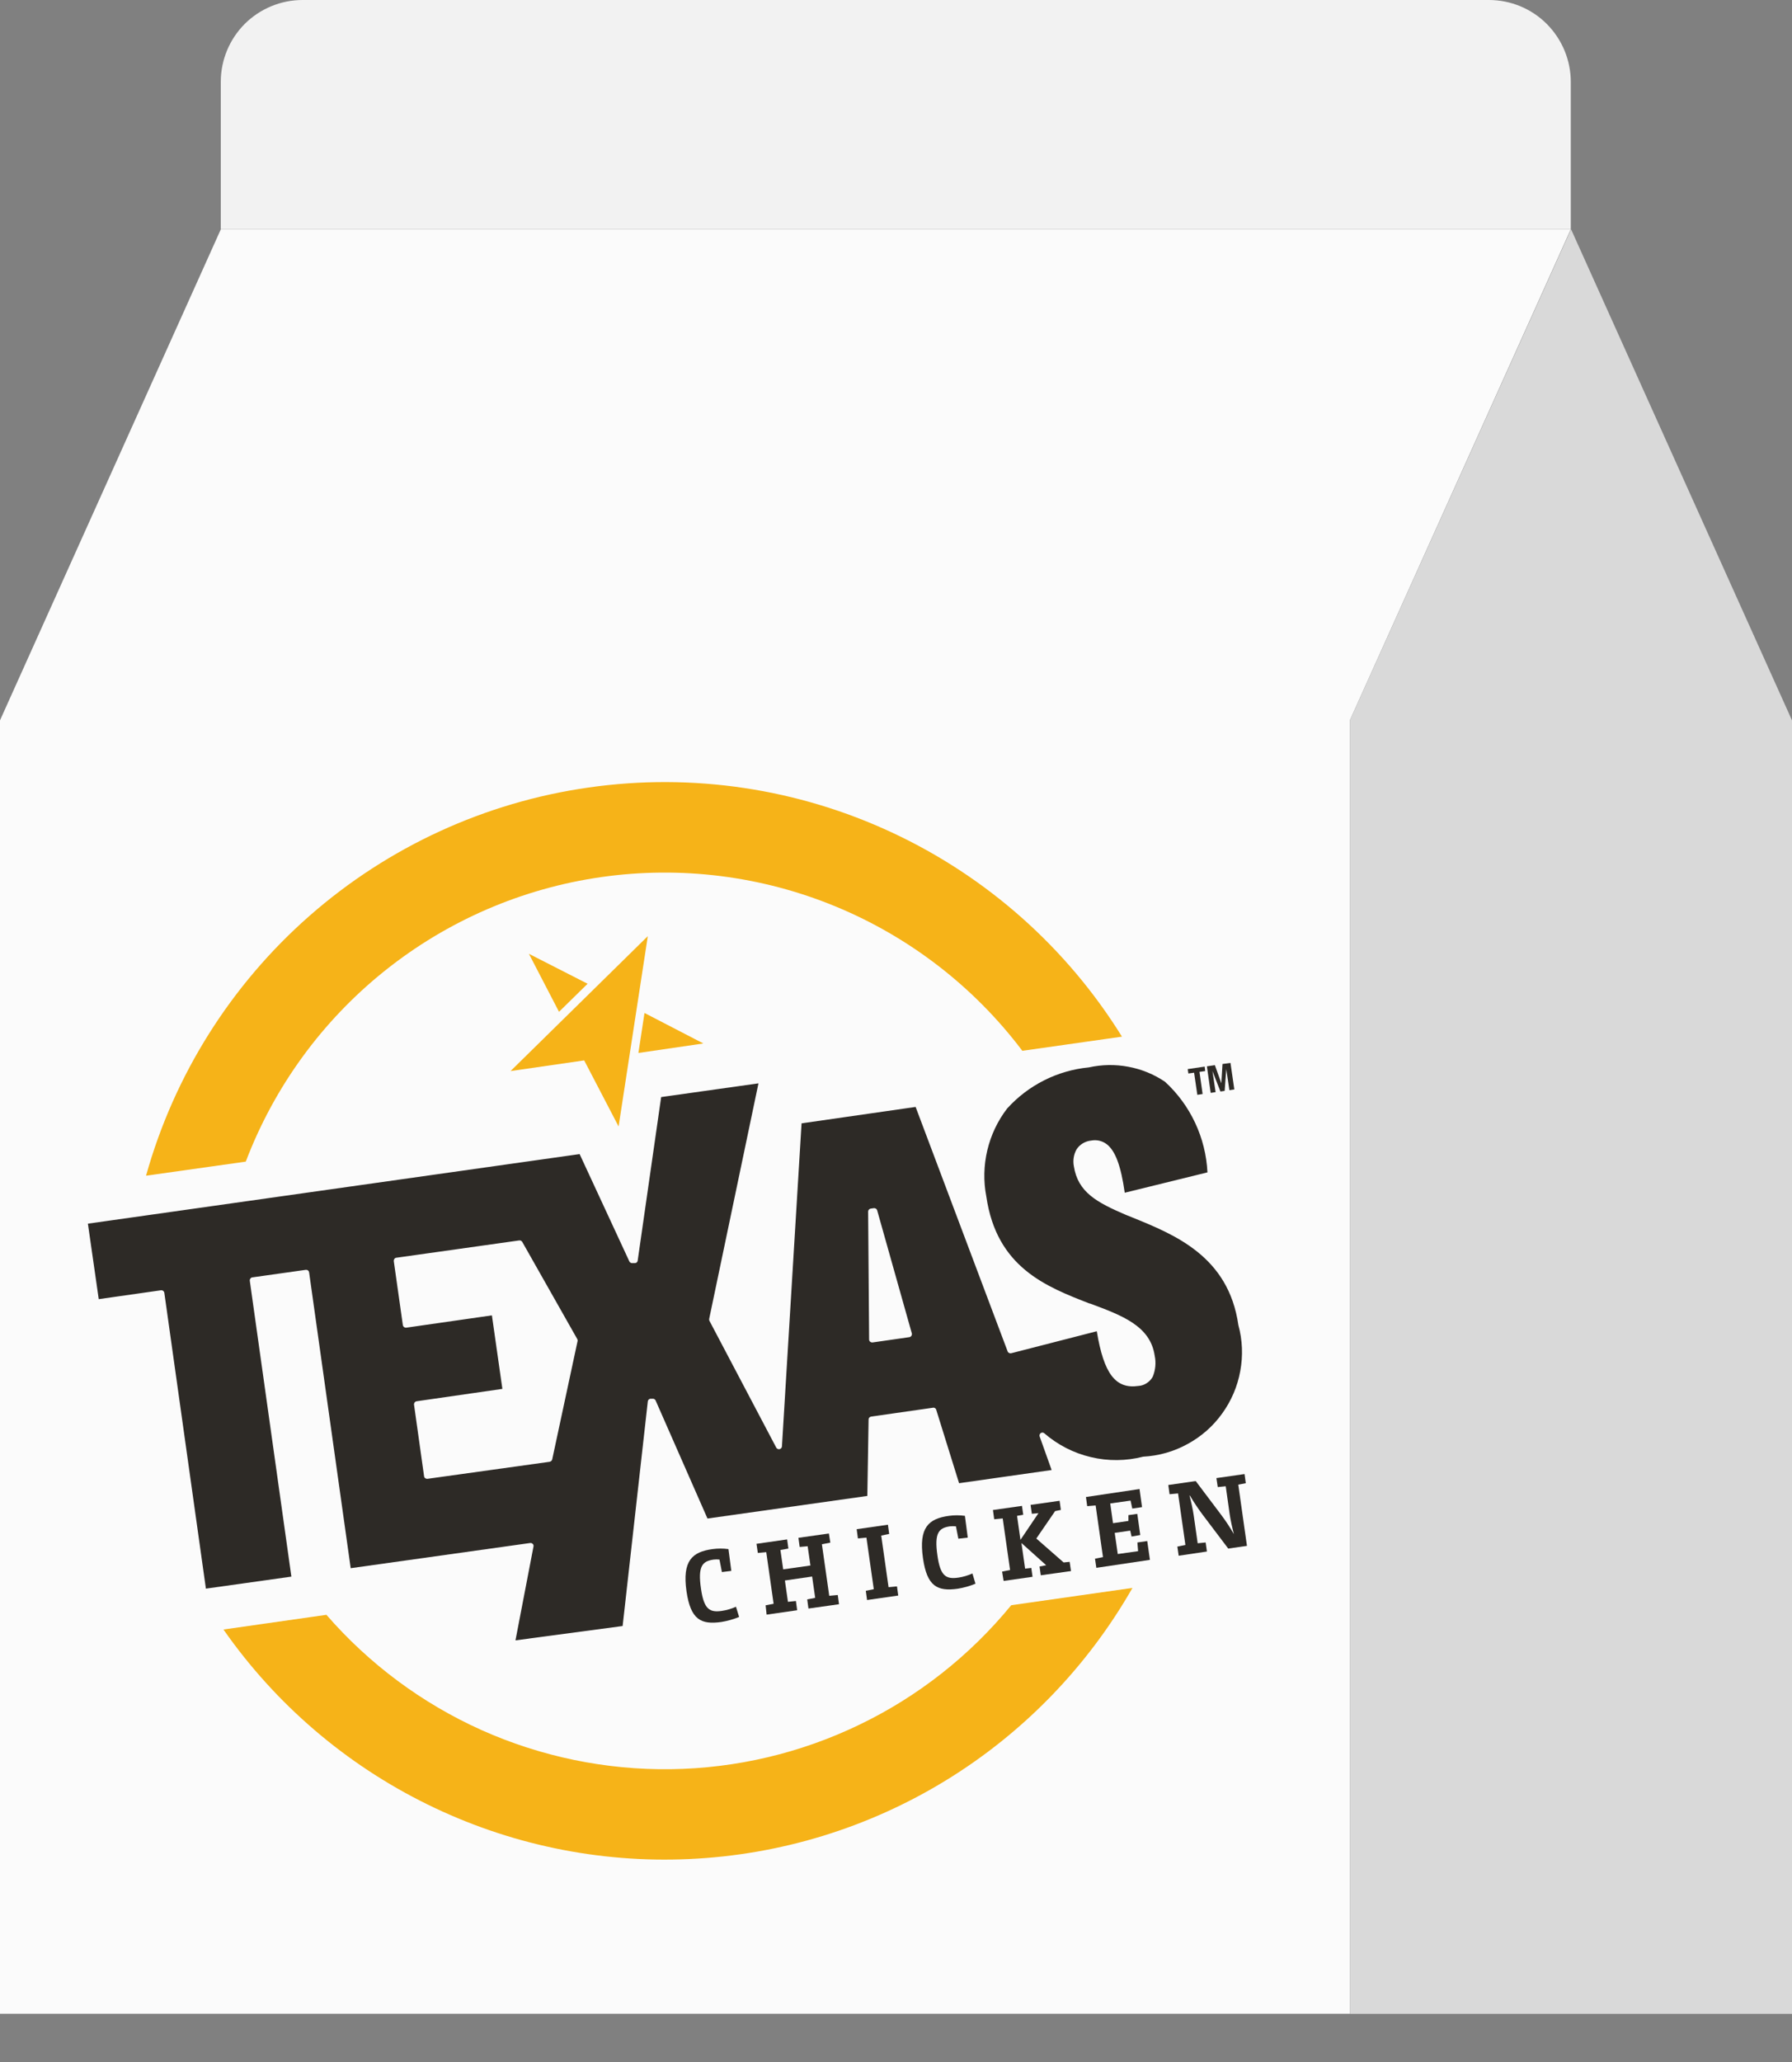 <svg width="20" height="23" viewBox="0 0 20 23" fill="none" xmlns="http://www.w3.org/2000/svg">
<rect x="0" y="0" width="20" height="23" fill="#808080" stroke="none"/>
<path d="M17.534 2.557L20 8.035V22.463H15.066V8.035L17.534 2.557Z" fill="#D9D9D9"/>
<path d="M16.617 0H3.377C3.135 0 2.903 0.096 2.731 0.267C2.56 0.439 2.464 0.671 2.464 0.913V2.557H17.531V0.913C17.531 0.671 17.434 0.439 17.263 0.267C17.092 0.096 16.86 0 16.617 0Z" fill="#F2F2F2"/>
<path d="M0 8.035V22.462H15.065V8.035L17.531 2.557H2.465L0 8.035Z" fill="#FBFBFB"/>
<path d="M2.743 12.957C3.061 12.121 3.597 11.386 4.295 10.828C4.993 10.27 5.827 9.909 6.712 9.783C7.597 9.657 8.5 9.77 9.326 10.111C10.152 10.452 10.872 11.008 11.41 11.721L12.522 11.563C11.907 10.572 11.016 9.781 9.959 9.288C8.902 8.794 7.725 8.619 6.57 8.784C5.415 8.948 4.333 9.445 3.456 10.214C2.579 10.983 1.944 11.991 1.63 13.114L2.743 12.957Z" fill="#F6B318"/>
<path d="M11.286 17.905C10.824 18.468 10.245 18.924 9.589 19.239C8.933 19.555 8.217 19.724 7.489 19.734C6.761 19.744 6.04 19.595 5.375 19.298C4.711 19 4.12 18.561 3.643 18.012L2.494 18.176C3.074 19.006 3.856 19.677 4.765 20.124C5.674 20.572 6.682 20.783 7.694 20.736C8.706 20.69 9.69 20.389 10.555 19.86C11.419 19.331 12.136 18.592 12.639 17.712L11.286 17.905Z" fill="#F6B318"/>
<path d="M8.057 17.535L8.03 17.396C8.008 17.393 7.986 17.393 7.964 17.396C7.842 17.414 7.785 17.464 7.824 17.724C7.857 17.954 7.923 17.988 8.058 17.968C8.112 17.96 8.165 17.944 8.214 17.922L8.249 18.036C8.185 18.062 8.118 18.081 8.05 18.092C7.822 18.124 7.708 18.065 7.662 17.751C7.613 17.409 7.725 17.31 7.952 17.279C8.011 17.271 8.071 17.271 8.13 17.279L8.162 17.522L8.057 17.535Z" fill="#2D2A26"/>
<path d="M8.545 17.906L8.634 17.889L8.552 17.313L8.458 17.322L8.443 17.22L8.785 17.171L8.799 17.273L8.71 17.289L8.741 17.505L9.045 17.462L9.014 17.247L8.925 17.255L8.911 17.153L9.251 17.105L9.267 17.207L9.173 17.225L9.255 17.8L9.35 17.791L9.364 17.894L9.023 17.942L9.009 17.84L9.098 17.823L9.064 17.585L8.76 17.629L8.794 17.867L8.883 17.858L8.897 17.961L8.556 18.01L8.545 17.906Z" fill="#2D2A26"/>
<path d="M9.663 17.744L9.752 17.726L9.67 17.151L9.575 17.16L9.561 17.057L9.91 17.007L9.924 17.11L9.835 17.128L9.917 17.704L10.011 17.695L10.025 17.797L9.677 17.847L9.663 17.744Z" fill="#2D2A26"/>
<path d="M10.696 17.163L10.669 17.025C10.647 17.023 10.624 17.023 10.602 17.025C10.481 17.043 10.424 17.093 10.463 17.354C10.495 17.583 10.561 17.617 10.697 17.597C10.751 17.589 10.803 17.573 10.853 17.551L10.887 17.665C10.824 17.691 10.757 17.71 10.689 17.721C10.46 17.753 10.346 17.694 10.301 17.38C10.252 17.038 10.364 16.939 10.591 16.908C10.65 16.9 10.71 16.9 10.769 16.908L10.801 17.151L10.696 17.163Z" fill="#2D2A26"/>
<path d="M11.184 17.53L11.273 17.512L11.191 16.937L11.096 16.946L11.082 16.843L11.406 16.797L11.42 16.896L11.351 16.908L11.389 17.176L11.59 16.878L11.516 16.885L11.502 16.786L11.826 16.74L11.84 16.842L11.776 16.855L11.566 17.161L11.871 17.428L11.938 17.421L11.953 17.524L11.616 17.571L11.602 17.473L11.676 17.459L11.4 17.211L11.441 17.497L11.51 17.489L11.524 17.588L11.201 17.634L11.184 17.53Z" fill="#2D2A26"/>
<path d="M12.629 17.139L12.614 17.073L12.441 17.098L12.475 17.334L12.702 17.302L12.694 17.205L12.804 17.189L12.834 17.399L12.236 17.488L12.221 17.386L12.31 17.368L12.228 16.792L12.134 16.8L12.12 16.698L12.718 16.609L12.746 16.811L12.637 16.827L12.618 16.738L12.391 16.77L12.422 16.99L12.594 16.965V16.9L12.693 16.886L12.726 17.122L12.629 17.139Z" fill="#2D2A26"/>
<path d="M13.155 17.353L13.14 17.251L13.23 17.233L13.148 16.658L13.053 16.667L13.039 16.564L13.345 16.52L13.633 16.902C13.683 16.969 13.729 17.039 13.771 17.112C13.751 17.035 13.733 16.951 13.724 16.889L13.68 16.578L13.591 16.587L13.576 16.487L13.89 16.442L13.904 16.544L13.82 16.56L13.917 17.243L13.708 17.273L13.419 16.891C13.369 16.824 13.323 16.754 13.28 16.682H13.276C13.296 16.759 13.314 16.842 13.323 16.905L13.367 17.214L13.456 17.205L13.47 17.306L13.155 17.353Z" fill="#2D2A26"/>
<path d="M12.18 12.722C12.21 12.716 12.24 12.717 12.27 12.724C12.299 12.731 12.327 12.744 12.351 12.762C12.448 12.836 12.51 13.003 12.553 13.304L13.476 13.077C13.457 12.691 13.287 12.327 13.002 12.066C12.879 11.983 12.74 11.926 12.594 11.899C12.447 11.871 12.297 11.874 12.152 11.906C11.801 11.94 11.476 12.104 11.24 12.365C11.134 12.503 11.059 12.662 11.019 12.831C10.979 13 10.975 13.176 11.008 13.346C11.123 14.137 11.674 14.351 12.161 14.54H12.166C12.523 14.673 12.838 14.789 12.887 15.121C12.904 15.2 12.896 15.282 12.865 15.357C12.849 15.386 12.826 15.41 12.798 15.428C12.771 15.446 12.739 15.457 12.706 15.459C12.451 15.496 12.319 15.324 12.241 14.849L11.287 15.094C11.279 15.096 11.27 15.095 11.263 15.092C11.255 15.088 11.249 15.082 11.246 15.074L10.219 12.347L8.946 12.53L8.727 16.133C8.727 16.141 8.724 16.148 8.719 16.153C8.714 16.159 8.708 16.162 8.701 16.164C8.694 16.166 8.686 16.165 8.68 16.162C8.673 16.159 8.667 16.154 8.664 16.148L7.916 14.729C7.914 14.721 7.914 14.713 7.916 14.706L8.465 12.084L7.379 12.237L7.117 14.061C7.116 14.068 7.113 14.075 7.108 14.08C7.103 14.085 7.096 14.088 7.089 14.089H7.059C7.052 14.09 7.045 14.089 7.038 14.085C7.032 14.082 7.027 14.076 7.024 14.07L6.469 12.873L0.981 13.649L1.102 14.491L1.797 14.392C1.805 14.391 1.814 14.393 1.821 14.399C1.828 14.404 1.833 14.412 1.834 14.42L2.298 17.72L3.252 17.586L2.788 14.286C2.787 14.277 2.789 14.268 2.795 14.261C2.797 14.258 2.8 14.255 2.804 14.252C2.808 14.25 2.812 14.248 2.817 14.248L3.413 14.164C3.417 14.164 3.421 14.164 3.426 14.165C3.43 14.166 3.434 14.168 3.437 14.171C3.441 14.173 3.444 14.177 3.446 14.18C3.448 14.184 3.449 14.188 3.45 14.193L3.914 17.492L5.917 17.211H5.921C5.926 17.21 5.931 17.212 5.936 17.214C5.94 17.216 5.944 17.219 5.948 17.223C5.951 17.227 5.953 17.231 5.954 17.236C5.955 17.241 5.955 17.246 5.954 17.251L5.753 18.297L6.949 18.137L7.23 15.631C7.231 15.624 7.234 15.617 7.239 15.612C7.244 15.607 7.251 15.603 7.258 15.602H7.281C7.289 15.601 7.296 15.602 7.303 15.606C7.309 15.609 7.314 15.615 7.317 15.621L7.896 16.938L9.68 16.686L9.694 15.833C9.694 15.825 9.697 15.818 9.702 15.812C9.708 15.806 9.715 15.802 9.722 15.801L10.413 15.702C10.421 15.7 10.428 15.702 10.435 15.706C10.442 15.711 10.447 15.717 10.449 15.725L10.704 16.544L11.737 16.397L11.603 16.022C11.601 16.016 11.601 16.009 11.603 16.003C11.605 15.997 11.608 15.991 11.613 15.987C11.619 15.982 11.626 15.979 11.634 15.979C11.642 15.979 11.649 15.982 11.655 15.987C11.804 16.116 11.983 16.208 12.175 16.253C12.367 16.299 12.568 16.297 12.759 16.248C12.932 16.239 13.102 16.191 13.254 16.107C13.407 16.024 13.539 15.908 13.64 15.767C13.742 15.626 13.811 15.465 13.842 15.294C13.874 15.123 13.867 14.947 13.821 14.78C13.711 14.011 13.108 13.771 12.631 13.577L12.566 13.551C12.242 13.412 12.03 13.299 11.985 13.008C11.973 12.945 11.983 12.88 12.013 12.824C12.031 12.795 12.055 12.771 12.085 12.753C12.114 12.736 12.146 12.725 12.18 12.722ZM6.446 14.959L6.163 16.279C6.162 16.285 6.158 16.291 6.153 16.296C6.148 16.3 6.142 16.303 6.135 16.305L4.771 16.495H4.766C4.759 16.495 4.752 16.493 4.746 16.488C4.742 16.486 4.739 16.482 4.737 16.479C4.735 16.475 4.733 16.47 4.733 16.466L4.621 15.669C4.62 15.664 4.62 15.66 4.622 15.655C4.623 15.651 4.625 15.647 4.627 15.644C4.63 15.64 4.633 15.637 4.637 15.635C4.641 15.632 4.645 15.631 4.65 15.63L5.607 15.492L5.49 14.672L4.535 14.809C4.53 14.81 4.526 14.809 4.521 14.808C4.517 14.807 4.513 14.805 4.51 14.803C4.506 14.8 4.503 14.797 4.501 14.793C4.498 14.789 4.497 14.785 4.496 14.78L4.395 14.067C4.395 14.063 4.395 14.058 4.396 14.054C4.397 14.05 4.399 14.046 4.402 14.042C4.404 14.038 4.408 14.035 4.411 14.033C4.415 14.031 4.42 14.029 4.424 14.029L5.795 13.836C5.801 13.835 5.808 13.836 5.814 13.839C5.82 13.842 5.825 13.847 5.829 13.853L6.442 14.935C6.446 14.942 6.448 14.951 6.446 14.959ZM10.172 14.9C10.169 14.904 10.166 14.907 10.162 14.91C10.158 14.913 10.153 14.914 10.149 14.915L9.738 14.974H9.733C9.725 14.974 9.718 14.971 9.712 14.966C9.708 14.963 9.705 14.959 9.703 14.955C9.701 14.95 9.7 14.946 9.7 14.941L9.689 13.514C9.689 13.506 9.692 13.498 9.698 13.492C9.703 13.486 9.71 13.482 9.718 13.481L9.753 13.476C9.761 13.475 9.769 13.477 9.776 13.482C9.783 13.486 9.788 13.493 9.79 13.501L10.178 14.878C10.178 14.886 10.176 14.893 10.172 14.9Z" fill="#2D2A26"/>
<path d="M13.451 11.947L13.387 11.956L13.422 12.203L13.363 12.212L13.327 11.965L13.263 11.974L13.256 11.925L13.445 11.897L13.451 11.947Z" fill="#2D2A26"/>
<path d="M13.559 11.881L13.631 12.083L13.644 11.868L13.733 11.856L13.776 12.152L13.721 12.16L13.686 11.925L13.668 12.168L13.621 12.175L13.532 11.947L13.567 12.182L13.512 12.19L13.47 11.894L13.559 11.881Z" fill="#2D2A26"/>
<path d="M7.23 10.442L5.698 11.947L6.52 11.828L6.904 12.565L7.23 10.442Z" fill="#F6B318"/>
<path d="M6.558 10.973L5.903 10.639L6.239 11.286L6.558 10.973Z" fill="#F6B318"/>
<path d="M7.193 11.299L7.125 11.745L7.85 11.639L7.193 11.299Z" fill="#F6B318"/>
</svg>
